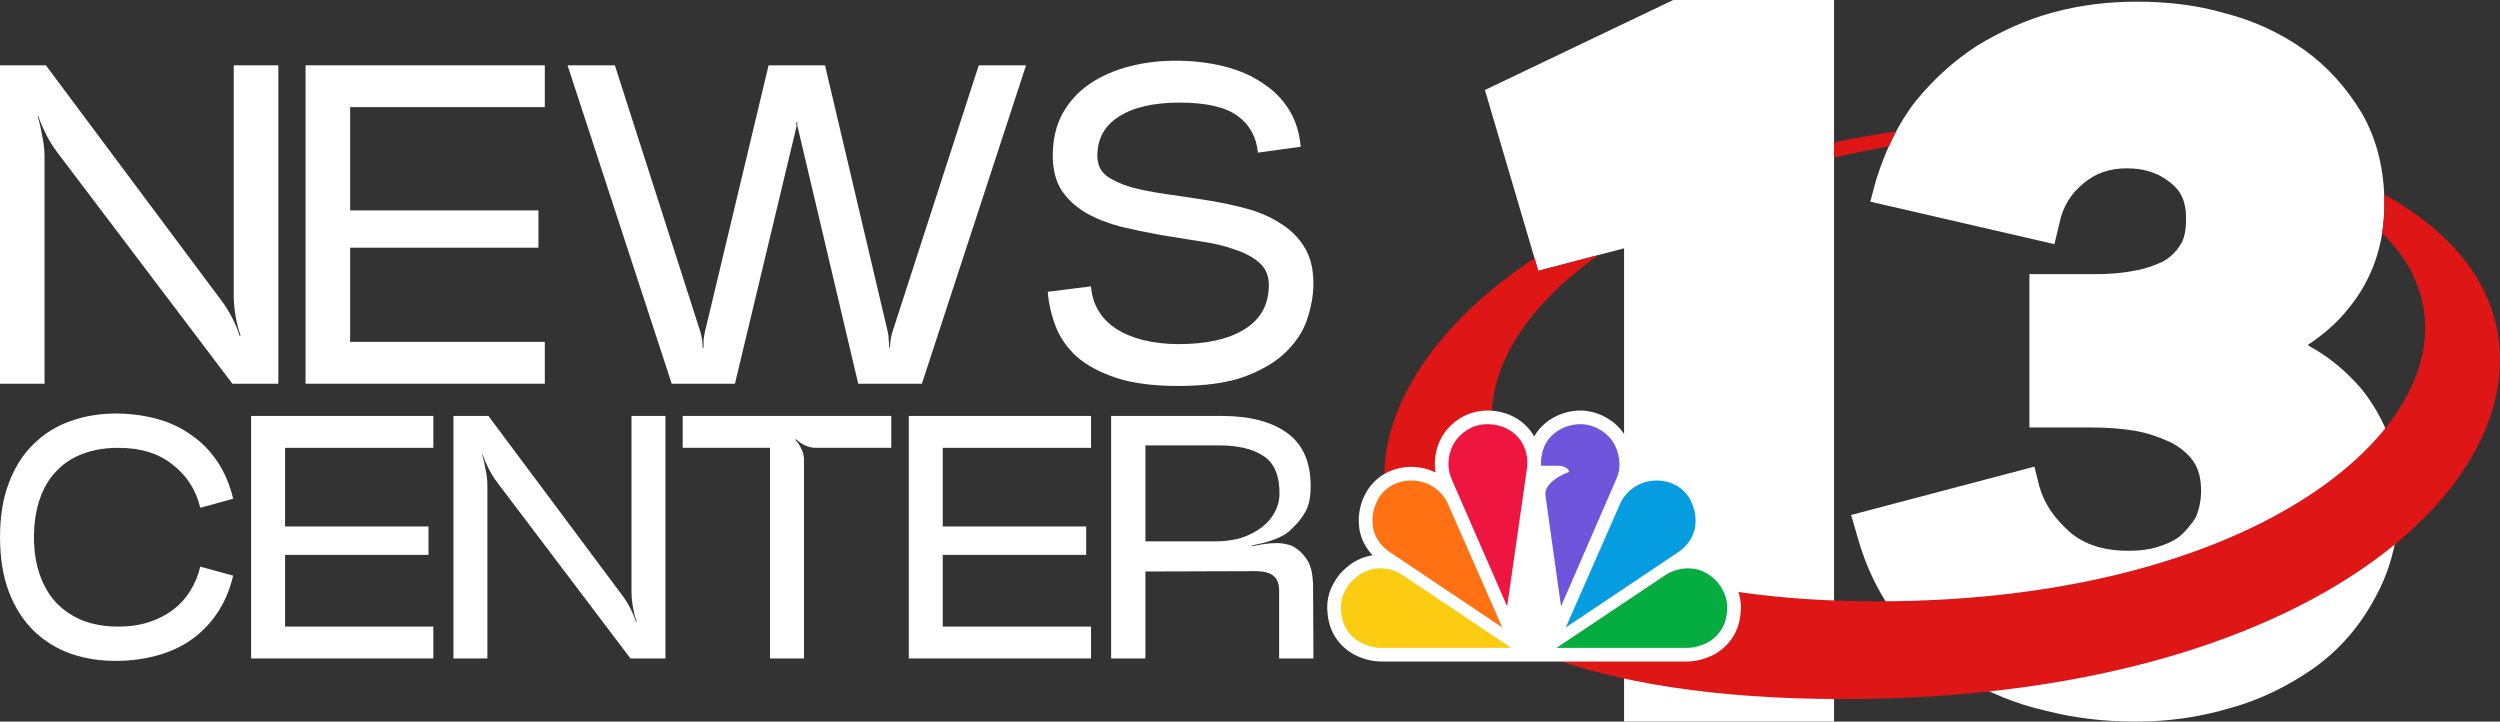 <?xml version="1.0" encoding="UTF-8" standalone="no"?>
<!-- Created with Inkscape (http://www.inkscape.org/) -->

<svg
   xmlns:dc="http://purl.org/dc/elements/1.1/"
   xmlns:cc="http://creativecommons.org/ns#"
   xmlns:rdf="http://www.w3.org/1999/02/22-rdf-syntax-ns#"
   xmlns:svg="http://www.w3.org/2000/svg"
   xmlns="http://www.w3.org/2000/svg"
   xmlns:sodipodi="http://sodipodi.sourceforge.net/DTD/sodipodi-0.dtd"
   xmlns:inkscape="http://www.inkscape.org/namespaces/inkscape"
   width="1647.023"
   height="475.41"
   viewBox="0 0 435.775 125.786"
   version="1.1"
   id="svg8"
   inkscape:version="0.92.4 (5da689c313, 2019-01-14)"
   sodipodi:docname="WPBHLogo2023.svg"
   inkscape:export-filename="C:\Users\zekec\Downloads\WPBHLogo2023.png"
   inkscape:export-xdpi="98.887703"
   inkscape:export-ydpi="98.887703">
  <rect x="0" y="0" width="435.775" height="125.786" fill="#333333" stroke="none"/>
  <defs
     id="defs2">
    <inkscape:path-effect
       overflow_perspective="false"
       vertical_mirror="true"
       horizontal_mirror="false"
       deform_type="perspective"
       is_visible="true"
       id="path-effect838"
       down_right_point="228.267,140.108"
       down_left_point="-97.741,140.108"
       up_right_point="120.522,39.119"
       up_left_point="10.004,39.119"
       effect="perspective-envelope" />
    <inkscape:path-effect
       overflow_perspective="false"
       vertical_mirror="true"
       horizontal_mirror="false"
       deform_type="perspective"
       is_visible="true"
       id="path-effect827"
       down_right_point="228.267,140.108"
       down_left_point="-97.741,140.108"
       up_right_point="120.522,39.119"
       up_left_point="10.004,39.119"
       effect="perspective-envelope" />
    <inkscape:path-effect
       effect="perspective-envelope"
       up_left_point="10.004,39.119"
       up_right_point="120.522,39.119"
       down_left_point="-97.741,140.108"
       down_right_point="228.267,140.108"
       id="path-effect819"
       is_visible="true"
       deform_type="perspective"
       horizontal_mirror="false"
       vertical_mirror="true"
       overflow_perspective="false" />
  </defs>
  <sodipodi:namedview
     id="base"
     pagecolor="#7e7e7e"
     bordercolor="#666666"
     borderopacity="1.0"
     inkscape:pageopacity="0"
     inkscape:pageshadow="2"
     inkscape:zoom="0.81230165"
     inkscape:cx="1063.0009"
     inkscape:cy="198.67183"
     inkscape:document-units="px"
     inkscape:current-layer="layer1"
     showgrid="false"
     inkscape:window-width="1680"
     inkscape:window-height="987"
     inkscape:window-x="-8"
     inkscape:window-y="12"
     inkscape:window-maximized="1"
     units="px" />
  <g
     inkscape:label="Layer 1"
     inkscape:groupmode="layer"
     id="layer1"
     transform="translate(0,-171.214)">
    <g
       id="g951"
       transform="translate(208.664,129.804)">
      <g
         aria-label="13"
         style="font-style:normal;font-variant:normal;font-weight:normal;font-stretch:normal;font-size:145.249px;line-height:1.25;font-family:'Indigo Regular';-inkscape-font-specification:'Indigo Regular, ';font-variant-ligatures:normal;font-variant-caps:normal;font-variant-numeric:normal;font-feature-settings:normal;text-align:start;letter-spacing:0px;word-spacing:0px;writing-mode:lr-tb;text-anchor:start;fill:#ffffff;fill-opacity:1;stroke:none;stroke-width:0.265"
         id="text823">
        <path
           d="M 74.427,167.196 V 84.694 L 59.467,88.616 50.171,57.097 82.997,41.41 H 111.03 V 167.196 Z"
           style="font-style:normal;font-variant:normal;font-weight:normal;font-stretch:normal;font-family:'Indigo Regular';-inkscape-font-specification:'Indigo Regular, ';fill:#ffffff;stroke-width:0.265"
           id="path843"
           inkscape:connector-curvature="0" />
        <path
           d="m 163.676,167.196 c -5.374,0 -10.603,-0.581 -15.687,-1.888 -5.229,-1.162 -10.022,-3.195 -14.234,-5.665 -4.357,-2.614 -8.134,-5.955 -11.329,-10.022 -3.341,-4.212 -5.81,-9.151 -7.408,-14.961 l -1.017,-3.486 31.955,-8.424 0.872,3.486 c 0.871,3.05 2.614,5.519 5.374,7.989 2.614,2.179 5.955,3.195 10.167,3.195 1.598,0 3.195,-0.145 4.793,-0.581 1.452,-0.436 2.905,-1.017 4.067,-1.888 1.017,-0.871 1.888,-1.888 2.76,-3.195 0.581,-1.162 1.017,-2.905 1.017,-4.793 0,-2.179 -0.436,-3.776 -1.307,-5.084 -1.017,-1.452 -2.324,-2.469 -3.922,-3.341 -1.888,-0.872 -3.922,-1.598 -6.246,-2.033 -2.614,-0.436 -5.229,-0.581 -7.698,-0.581 H 145.084 V 89.197 h 11.475 c 2.324,0 4.503,-0.145 6.681,-0.581 1.888,-0.29 3.486,-0.871 5.084,-1.598 1.307,-0.726 2.324,-1.743 3.05,-2.905 0.726,-1.017 1.017,-2.614 1.017,-4.648 0,-2.905 -0.871,-4.793 -2.76,-6.246 -2.179,-1.743 -4.648,-2.469 -7.553,-2.469 -3.05,0 -5.519,0.871 -7.553,2.614 -2.179,1.743 -3.631,4.067 -4.212,6.972 l -0.871,3.631 -32.1,-7.408 1.017,-3.776 c 1.598,-5.084 3.776,-9.732 6.827,-13.653 3.05,-3.776 6.681,-7.117 10.748,-9.732 4.067,-2.469 8.424,-4.503 13.218,-5.81 4.793,-1.307 9.732,-1.888 14.67,-1.888 5.229,0 10.458,0.581 15.396,2.033 5.084,1.307 9.732,3.486 13.799,6.391 4.067,2.905 7.408,6.681 10.022,11.039 2.614,4.503 3.922,9.877 3.922,15.832 0,7.117 -2.179,13.218 -6.246,18.156 -2.033,2.614 -4.503,4.648 -7.117,6.391 0.436,0.29 0.872,0.581 1.452,0.871 2.905,1.743 5.519,4.067 7.698,6.536 2.179,2.614 3.776,5.519 5.084,8.715 1.162,3.195 1.743,6.681 1.743,10.313 0,6.681 -1.452,12.637 -4.212,17.575 -2.614,4.938 -6.246,9.151 -10.748,12.346 -4.357,3.05 -9.296,5.519 -14.67,6.972 -5.374,1.598 -10.894,2.324 -16.268,2.324 z"
           style="font-style:normal;font-variant:normal;font-weight:normal;font-stretch:normal;font-family:'Indigo Regular';-inkscape-font-specification:'Indigo Regular, ';fill:#ffffff;stroke-width:0.265"
           id="path845"
           inkscape:connector-curvature="0" />
      </g>
      <path
         inkscape:connector-curvature="0"
         id="path815"
         d="m 121.853,64.307 c -3.602,0.534 -7.218,1.174 -10.823,1.914 v 2.652 c 3.152,-0.731 6.335,-1.375 9.529,-1.923 0.405,-0.902 0.836,-1.783 1.294,-2.642 z m 84.715,17.759 c 1.849,1.8 3.39,3.728 4.574,5.779 13.932,24.151 -22.701,58.382 -92.498,58.382 -69.797,0 -82.288,-34.231 -51.322,-58.382 0.87,-0.679 1.77,-1.343 2.697,-1.995 L 59.467,88.616 58.812,86.398 c -0.718,0.476 -1.425,0.958 -2.119,1.446 -41.084,28.942 -33.96,75.421 55.941,75.421 89.9,0 129.804,-46.479 109.133,-75.421 -3.458,-4.841 -8.577,-9.036 -14.848,-12.551 0.099,2.275 -0.035,4.747 -0.352,6.772 z"
         style="color:#000000;font-style:normal;font-variant:normal;font-weight:normal;font-stretch:normal;font-size:medium;line-height:normal;font-family:sans-serif;font-variant-ligatures:normal;font-variant-position:normal;font-variant-caps:normal;font-variant-numeric:normal;font-variant-alternates:normal;font-feature-settings:normal;text-indent:0;text-align:start;text-decoration:none;text-decoration-line:none;text-decoration-style:solid;text-decoration-color:#000000;letter-spacing:normal;word-spacing:normal;text-transform:none;writing-mode:lr-tb;direction:ltr;text-orientation:mixed;dominant-baseline:auto;baseline-shift:baseline;text-anchor:start;white-space:normal;shape-padding:0;clip-rule:nonzero;display:inline;overflow:visible;visibility:visible;opacity:1;isolation:auto;mix-blend-mode:normal;color-interpolation:sRGB;color-interpolation-filters:linearRGB;solid-color:#000000;solid-opacity:1;vector-effect:none;fill:#de1616;fill-opacity:1;fill-rule:nonzero;stroke:none;stroke-width:13.229;stroke-linecap:square;stroke-linejoin:round;stroke-miterlimit:4;stroke-dasharray:none;stroke-dashoffset:0;stroke-opacity:1;paint-order:stroke fill markers;color-rendering:auto;image-rendering:auto;shape-rendering:auto;text-rendering:auto;enable-background:accumulate"
         sodipodi:nodetypes="cccccccssccccsscc" />
      <g
         style="fill:#ffffff;stroke-width:1.136"
         transform="matrix(0.88,0,0,0.88,15.721,17.951)"
         id="g889">
        <g
           id="g867"
           transform="matrix(1.313,0,0,1.313,79.071,9.035)"
           style="fill:#ffffff;stroke-width:0.866">
          <path
             d="M -254.43,71.308 V 23.273 h 6.931 l 26.419,35.409 q 0.892,1.167 1.647,2.608 0.755,1.441 1.167,2.813 l 0.137,-0.069 q -0.48,-1.304 -0.755,-2.951 -0.274,-1.647 -0.274,-3.019 V 23.273 h 6.725 v 48.035 h -6.931 l -26.488,-34.997 q -0.823,-1.098 -1.578,-2.539 -0.755,-1.51 -1.235,-2.882 l -0.069,0.069 q 0.412,1.372 0.686,3.019 0.343,1.578 0.343,3.019 v 34.311 z"
             style="font-style:normal;font-variant:normal;font-weight:normal;font-stretch:normal;font-size:68.622px;line-height:1.25;font-family:'Power Grotesk';-inkscape-font-specification:'Power Grotesk';font-variant-ligatures:normal;font-variant-caps:normal;font-variant-numeric:normal;font-feature-settings:normal;text-align:start;letter-spacing:0px;word-spacing:0px;writing-mode:lr-tb;text-anchor:start;fill:#ffffff;fill-opacity:1;stroke:none;stroke-width:0.229"
             id="path832"
             inkscape:connector-curvature="0" />
          <path
             d="m -208.325,23.273 h 36.095 v 6.313 h -29.37 v 15.577 h 28.409 v 5.627 h -28.409 v 14.205 h 29.37 v 6.313 h -36.095 z"
             style="font-style:normal;font-variant:normal;font-weight:normal;font-stretch:normal;font-size:68.622px;line-height:1.25;font-family:'Power Grotesk';-inkscape-font-specification:'Power Grotesk';font-variant-ligatures:normal;font-variant-caps:normal;font-variant-numeric:normal;font-feature-settings:normal;text-align:start;letter-spacing:0px;word-spacing:0px;writing-mode:lr-tb;text-anchor:start;fill:#ffffff;fill-opacity:1;stroke:none;stroke-width:0.229"
             id="path834"
             inkscape:connector-curvature="0" />
          <path
             d="m -168.8,23.273 h 7.137 l 12.901,40.212 q 0.343,1.167 0.343,2.402 h 0.137 q 0,-0.549 0,-1.167 0.069,-0.686 0.206,-1.235 l 9.607,-40.212 h 8.509 l 9.47,40.212 q 0.137,0.549 0.137,1.167 0.069,0.618 0.069,1.167 h 0.137 q 0,-1.098 0.343,-2.265 L -106.766,23.273 h 7.137 l -15.714,48.035 h -9.607 l -9.127,-38.703 q -0.069,-0.137 -0.069,-0.343 0,-0.274 0,-0.412 h -0.137 q 0,0.137 0,0.412 0.069,0.206 0,0.343 l -9.264,38.703 h -9.538 z"
             style="font-style:normal;font-variant:normal;font-weight:normal;font-stretch:normal;font-size:68.622px;line-height:1.25;font-family:'Power Grotesk';-inkscape-font-specification:'Power Grotesk';font-variant-ligatures:normal;font-variant-caps:normal;font-variant-numeric:normal;font-feature-settings:normal;text-align:start;letter-spacing:0px;word-spacing:0px;writing-mode:lr-tb;text-anchor:start;fill:#ffffff;fill-opacity:1;stroke:none;stroke-width:0.229"
             id="path836"
             inkscape:connector-curvature="0" />
          <path
             d="m -89.834,56.623 q 0.343,4.117 3.774,6.382 3.5,2.265 9.333,2.333 6.519,0 10.087,-2.265 3.637,-2.265 3.637,-6.656 0,-2.127 -1.441,-3.362 -1.372,-1.235 -3.706,-1.99 -2.265,-0.823 -5.215,-1.235 -2.882,-0.48 -5.97,-0.961 -3.019,-0.549 -5.97,-1.235 -2.882,-0.755 -5.215,-2.059 -2.265,-1.304 -3.706,-3.362 -1.372,-2.127 -1.372,-5.284 0,-3.637 1.441,-6.313 1.51,-2.745 4.117,-4.529 2.608,-1.784 6.107,-2.676 3.5,-0.892 7.48,-0.823 3.706,0.069 6.862,0.892 3.225,0.823 5.627,2.47 2.47,1.578 3.98,3.98 1.51,2.402 1.784,5.627 l -6.45,0.892 q -0.343,-3.568 -3.088,-5.558 -2.745,-1.99 -8.715,-1.99 -5.901,0 -9.195,2.127 -3.225,2.059 -3.225,5.901 0,1.921 1.372,3.019 1.441,1.029 3.706,1.716 2.333,0.618 5.215,1.029 2.951,0.412 5.97,0.892 3.088,0.48 5.97,1.235 2.951,0.755 5.215,2.196 2.333,1.372 3.706,3.568 1.441,2.196 1.441,5.627 0,2.47 -0.892,5.215 -0.823,2.676 -3.157,5.009 -2.265,2.265 -6.245,3.774 -3.911,1.441 -10.087,1.441 -5.696,0 -9.401,-1.235 -3.706,-1.235 -5.97,-3.225 -2.196,-2.059 -3.157,-4.598 -0.961,-2.539 -1.167,-5.147 z"
             style="font-style:normal;font-variant:normal;font-weight:normal;font-stretch:normal;font-size:68.622px;line-height:1.25;font-family:'Power Grotesk';-inkscape-font-specification:'Power Grotesk';font-variant-ligatures:normal;font-variant-caps:normal;font-variant-numeric:normal;font-feature-settings:normal;text-align:start;letter-spacing:0px;word-spacing:0px;writing-mode:lr-tb;text-anchor:start;fill:#ffffff;fill-opacity:1;stroke:none;stroke-width:0.229"
             id="path838"
             inkscape:connector-curvature="0" />
        </g>
        <g
           style="fill:#ffffff;stroke-width:1.136"
           id="g875">
          <path
             d="m -254.979,133.068 q 0,-6.245 1.784,-10.842 1.784,-4.666 4.941,-7.686 3.157,-3.088 7.411,-4.529 4.255,-1.51 9.264,-1.441 4.117,0.069 7.823,1.098 3.706,1.029 6.656,3.157 3.019,2.059 5.147,5.215 2.127,3.157 3.157,7.411 l -6.519,1.784 q -1.235,-5.215 -5.421,-8.509 -4.117,-3.362 -10.842,-3.362 -3.98,0 -7.137,1.235 -3.088,1.167 -5.215,3.5 -2.127,2.265 -3.225,5.558 -1.098,3.294 -1.098,7.411 0,4.186 1.167,7.48 1.167,3.294 3.294,5.558 2.196,2.265 5.284,3.5 3.088,1.167 6.931,1.167 3.431,0 6.107,-0.892 2.745,-0.892 4.804,-2.47 2.059,-1.578 3.362,-3.706 1.372,-2.196 1.99,-4.804 l 6.519,1.784 q -1.029,4.255 -3.157,7.411 -2.127,3.157 -5.147,5.284 -2.951,2.059 -6.656,3.088 -3.706,1.029 -7.823,1.098 -5.009,0.069 -9.264,-1.372 -4.255,-1.51 -7.411,-4.529 -3.157,-3.088 -4.941,-7.686 -1.784,-4.666 -1.784,-10.911 z"
             style="font-style:normal;font-variant:normal;font-weight:normal;font-stretch:normal;font-size:68.622px;line-height:1.25;font-family:'Power Grotesk';-inkscape-font-specification:'Power Grotesk';font-variant-ligatures:normal;font-variant-caps:normal;font-variant-numeric:normal;font-feature-settings:normal;text-align:start;letter-spacing:0px;word-spacing:0px;writing-mode:lr-tb;text-anchor:start;fill:#ffffff;fill-opacity:1;stroke:none;stroke-width:0.301"
             id="path840"
             inkscape:connector-curvature="0" />
          <path
             d="m -205.242,109.05 h 36.095 v 6.313 h -29.37 v 15.577 h 28.409 v 5.627 h -28.409 v 14.205 h 29.37 v 6.313 h -36.095 z"
             style="font-style:normal;font-variant:normal;font-weight:normal;font-stretch:normal;font-size:68.622px;line-height:1.25;font-family:'Power Grotesk';-inkscape-font-specification:'Power Grotesk';font-variant-ligatures:normal;font-variant-caps:normal;font-variant-numeric:normal;font-feature-settings:normal;text-align:start;letter-spacing:0px;word-spacing:0px;writing-mode:lr-tb;text-anchor:start;fill:#ffffff;fill-opacity:1;stroke:none;stroke-width:0.301"
             id="path842"
             inkscape:connector-curvature="0" />
          <path
             d="m -165.168,157.085 v -48.035 h 6.931 l 26.419,35.409 q 0.892,1.167 1.647,2.608 0.755,1.441 1.167,2.813 l 0.137,-0.069 q -0.48,-1.304 -0.755,-2.951 -0.274,-1.647 -0.274,-3.019 v -34.791 h 6.725 v 48.035 h -6.931 l -26.488,-34.997 q -0.823,-1.098 -1.578,-2.539 -0.755,-1.51 -1.235,-2.882 l -0.069,0.069 q 0.412,1.372 0.686,3.019 0.343,1.578 0.343,3.019 v 34.311 z"
             style="font-style:normal;font-variant:normal;font-weight:normal;font-stretch:normal;font-size:68.622px;line-height:1.25;font-family:'Power Grotesk';-inkscape-font-specification:'Power Grotesk';font-variant-ligatures:normal;font-variant-caps:normal;font-variant-numeric:normal;font-feature-settings:normal;text-align:start;letter-spacing:0px;word-spacing:0px;writing-mode:lr-tb;text-anchor:start;fill:#ffffff;fill-opacity:1;stroke:none;stroke-width:0.301"
             id="path844"
             inkscape:connector-curvature="0" />
          <path
             d="m -78.439,109.05 v 6.313 h -14.96 q -1.029,0 -2.127,-0.48 -1.029,-0.48 -1.784,-1.235 l -0.137,0.137 q 0.755,0.755 1.235,1.853 0.48,1.029 0.48,2.059 v 39.389 h -6.725 v -41.722 h -17.293 v -6.313 z"
             style="font-style:normal;font-variant:normal;font-weight:normal;font-stretch:normal;font-size:68.622px;line-height:1.25;font-family:'Power Grotesk';-inkscape-font-specification:'Power Grotesk';font-variant-ligatures:normal;font-variant-caps:normal;font-variant-numeric:normal;font-feature-settings:normal;text-align:start;letter-spacing:0px;word-spacing:0px;writing-mode:lr-tb;text-anchor:start;fill:#ffffff;fill-opacity:1;stroke:none;stroke-width:0.301"
             id="path846"
             inkscape:connector-curvature="0" />
          <path
             d="m -74.968,109.05 h 36.095 v 6.313 h -29.37 v 15.577 h 28.409 v 5.627 h -28.409 v 14.205 h 29.37 v 6.313 h -36.095 z"
             style="font-style:normal;font-variant:normal;font-weight:normal;font-stretch:normal;font-size:68.622px;line-height:1.25;font-family:'Power Grotesk';-inkscape-font-specification:'Power Grotesk';font-variant-ligatures:normal;font-variant-caps:normal;font-variant-numeric:normal;font-feature-settings:normal;text-align:start;letter-spacing:0px;word-spacing:0px;writing-mode:lr-tb;text-anchor:start;fill:#ffffff;fill-opacity:1;stroke:none;stroke-width:0.301"
             id="path848"
             inkscape:connector-curvature="0" />
          <path
             d="m -34.894,157.085 v -48.035 h 21.959 q 8.235,0 12.901,3.362 4.666,3.362 4.666,10.568 0,3.294 -1.098,5.147 -1.098,1.853 -2.47,3.088 -0.686,0.755 -1.647,1.372 -0.961,0.549 -2.059,0.961 -1.098,0.412 -2.265,0.686 -1.098,0.274 -2.127,0.48 v 0.137 q 1.098,-0.206 2.333,-0.412 1.304,-0.206 2.608,-0.206 1.167,0 2.127,0.274 1.029,0.206 1.784,0.823 1.372,0.892 2.333,2.608 0.961,1.716 0.961,5.284 l 0.069,13.862 h -6.794 v -13.45 q 0,-1.99 -1.098,-2.882 -1.029,-0.961 -3.774,-0.961 l -21.616,0.069 v 17.224 z m 20.655,-23.194 q 2.813,0 5.078,-0.686 2.333,-0.755 4.049,-2.059 1.716,-1.304 2.608,-3.019 0.961,-1.716 0.961,-3.774 0,-5.353 -3.225,-7.411 -3.157,-2.059 -8.715,-2.059 h -14.616 v 19.008 z"
             style="font-style:normal;font-variant:normal;font-weight:normal;font-stretch:normal;font-size:68.622px;line-height:1.25;font-family:'Power Grotesk';-inkscape-font-specification:'Power Grotesk';font-variant-ligatures:normal;font-variant-caps:normal;font-variant-numeric:normal;font-feature-settings:normal;text-align:start;letter-spacing:0px;word-spacing:0px;writing-mode:lr-tb;text-anchor:start;fill:#ffffff;fill-opacity:1;stroke:none;stroke-width:0.301"
             id="path850"
             inkscape:connector-curvature="0" />
        </g>
      </g>
    </g>
    <g
       id="g998"
       transform="matrix(0.055,0,0,0.055,231.349,242.776)"
       style="stroke-width:4.816">
      <path
         id="path982"
         d="m 584.3,795.4 v 0 H 170.4 c -36.6,0 -79.5,-14.5 -107,-36.2 C 22.3,726.8 1.5,683.6 0,627.1 -0.6,603.5 4.8,578.2 14.9,557.8 25,537.3 37.6,515.3 69.6,490.5 91.5,473.6 116.8,462.8 143.7,458.7 126.8,440.8 114.5,420.2 107,397 95.4,361.2 94.9,304.1 128.3,251.3 c 12.1,-19 30.3,-36.8 50.2,-48.8 26,-15.7 56.4,-24 87.8,-24 27,0 53.7,6.3 77.2,17.9 -4,-23.4 -3,-47.5 3.1,-71.2 12.6,-49.3 44.7,-87.6 92.8,-110.7 l 0.9,-0.4 C 460.2,5.2 484.5,0 507.3,0 571.7,0 626.7,30.9 655.8,82 684.4,32.2 741,0 803.6,0 825,0 849.4,5.5 870.5,15.1 l 0.9,0.4 c 48.2,23.3 79.1,60.2 91.8,109.8 6.6,25.8 8.1,48.5 4.2,71 23.5,-11.6 50.1,-17.8 77,-17.8 31.4,0 61.8,8.3 87.8,24 19.8,12 38.1,29.7 50.2,48.8 33.4,52.8 32.9,109.9 21.3,145.7 -7.5,23.1 -19.7,43.7 -36.6,61.6 27.4,4 53.1,14.8 75.3,31.9 33.1,25.6 44.6,49 53.1,66.1 l 0.6,1.2 c 10.1,20.4 15.5,45.7 14.9,69.3 -1.5,56.4 -22.2,99.7 -63.4,132.1 -27.4,21.6 -70.4,36.2 -107,36.2 h -415 v 0 z"
         class="st0"
         inkscape:connector-curvature="0"
         style="fill:#ffffff;stroke-width:4.816" />
      <g
         id="g996"
         style="stroke-width:4.816">
        <path
           id="path984"
           d="M 921.4,136 C 913.5,105 894.5,74.6 852.7,54.4 838,47.7 819.6,43.2 803.6,43.2 c -51.4,0 -99.9,29 -117.4,75.3 -7,18.4 -9.9,36.9 -8.4,56.5 H 731 c 22.1,0 35.5,11.4 35.5,19.1 -55.9,21.8 -78.2,51.4 -75,74.7 L 741,620.6 915.6,218.5 c 11.8,-26.9 14.2,-49.5 5.8,-82.5 z"
           class="st1"
           inkscape:connector-curvature="0"
           style="fill:#6e55dc;stroke-width:4.816" />
        <path
           id="path986"
           d="M 625.5,118.5 C 607.2,72.4 561.9,43.2 507.2,43.2 c -15.9,0 -34.4,3.6 -49.1,10.3 -41.9,20.2 -61.8,51.5 -69.7,82.5 -8.4,32.9 -3,61.3 6.7,83.5 L 570.2,620.6 633,183.5 c 3.2,-21.8 0.6,-44.5 -7.5,-65 z"
           class="st2"
           inkscape:connector-curvature="0"
           style="fill:#ef1541;stroke-width:4.816" />
        <path
           id="path988"
           d="m 382.5,295.6 c -8.9,-20.2 -24.4,-38.3 -42.3,-51 -39.7,-28.1 -96.6,-30.8 -139.3,-5.1 -13.6,8.2 -27.4,21.3 -36,34.9 -23.9,37.8 -25.8,81.4 -16.7,109.3 9.6,29.7 28.5,50.5 52.1,66.3 l 354.4,237.5 z"
           class="st3"
           inkscape:connector-curvature="0"
           style="fill:#ff7112;stroke-width:4.816" />
        <path
           id="path990"
           d="m 239.7,522 c -11.8,-7.9 -37.1,-21.7 -70.5,-21.9 -28.1,-0.2 -53.1,9.2 -73.1,24.6 -25.8,20 -34.8,36.8 -42.4,52.2 -7.1,14.3 -10.9,32.9 -10.5,49 1.2,44.8 16.5,75.4 46.9,99.3 18.6,14.7 51.8,26.9 80.2,26.9 h 413 z"
           class="st4"
           inkscape:connector-curvature="0"
           style="fill:#fccc12;stroke-width:4.816" />
        <path
           id="path992"
           d="m 1145.8,274.4 c -8.6,-13.6 -22.3,-26.7 -36,-34.9 -42.7,-25.7 -99.6,-23.1 -139.3,5.1 -18,12.7 -33.5,30.8 -42.3,51 L 756,687.6 1110.4,450.1 c 23.6,-15.8 42.5,-36.6 52.1,-66.3 9.1,-28 7.2,-71.5 -16.7,-109.4 z"
           class="st5"
           inkscape:connector-curvature="0"
           style="fill:#069de0;stroke-width:4.816" />
        <path
           id="path994"
           d="m 1257.3,577 c -7.6,-15.4 -15.5,-32.3 -41.4,-52.2 -20,-15.4 -44.6,-24.6 -72.6,-24.6 -35.1,0 -60.7,14 -72.5,21.9 L 726.6,752.2 h 414 c 28.4,0 61.7,-12.2 80.2,-26.9 30.4,-24 45.8,-54.5 46.9,-99.3 0.5,-16.1 -3.3,-34.8 -10.4,-49 z"
           class="st6"
           inkscape:connector-curvature="0"
           style="fill:#05ac3f;stroke-width:4.816" />
      </g>
    </g>
  </g>
  <style
     id="style980"
     type="text/css">
	.st0{fill:#FFFFFF;}
	.st1{fill:#6E55DC;}
	.st2{fill:#EF1541;}
	.st3{fill:#FF7112;}
	.st4{fill:#FCCC12;}
	.st5{fill:#069DE0;}
	.st6{fill:#05AC3F;}
</style>
</svg>
